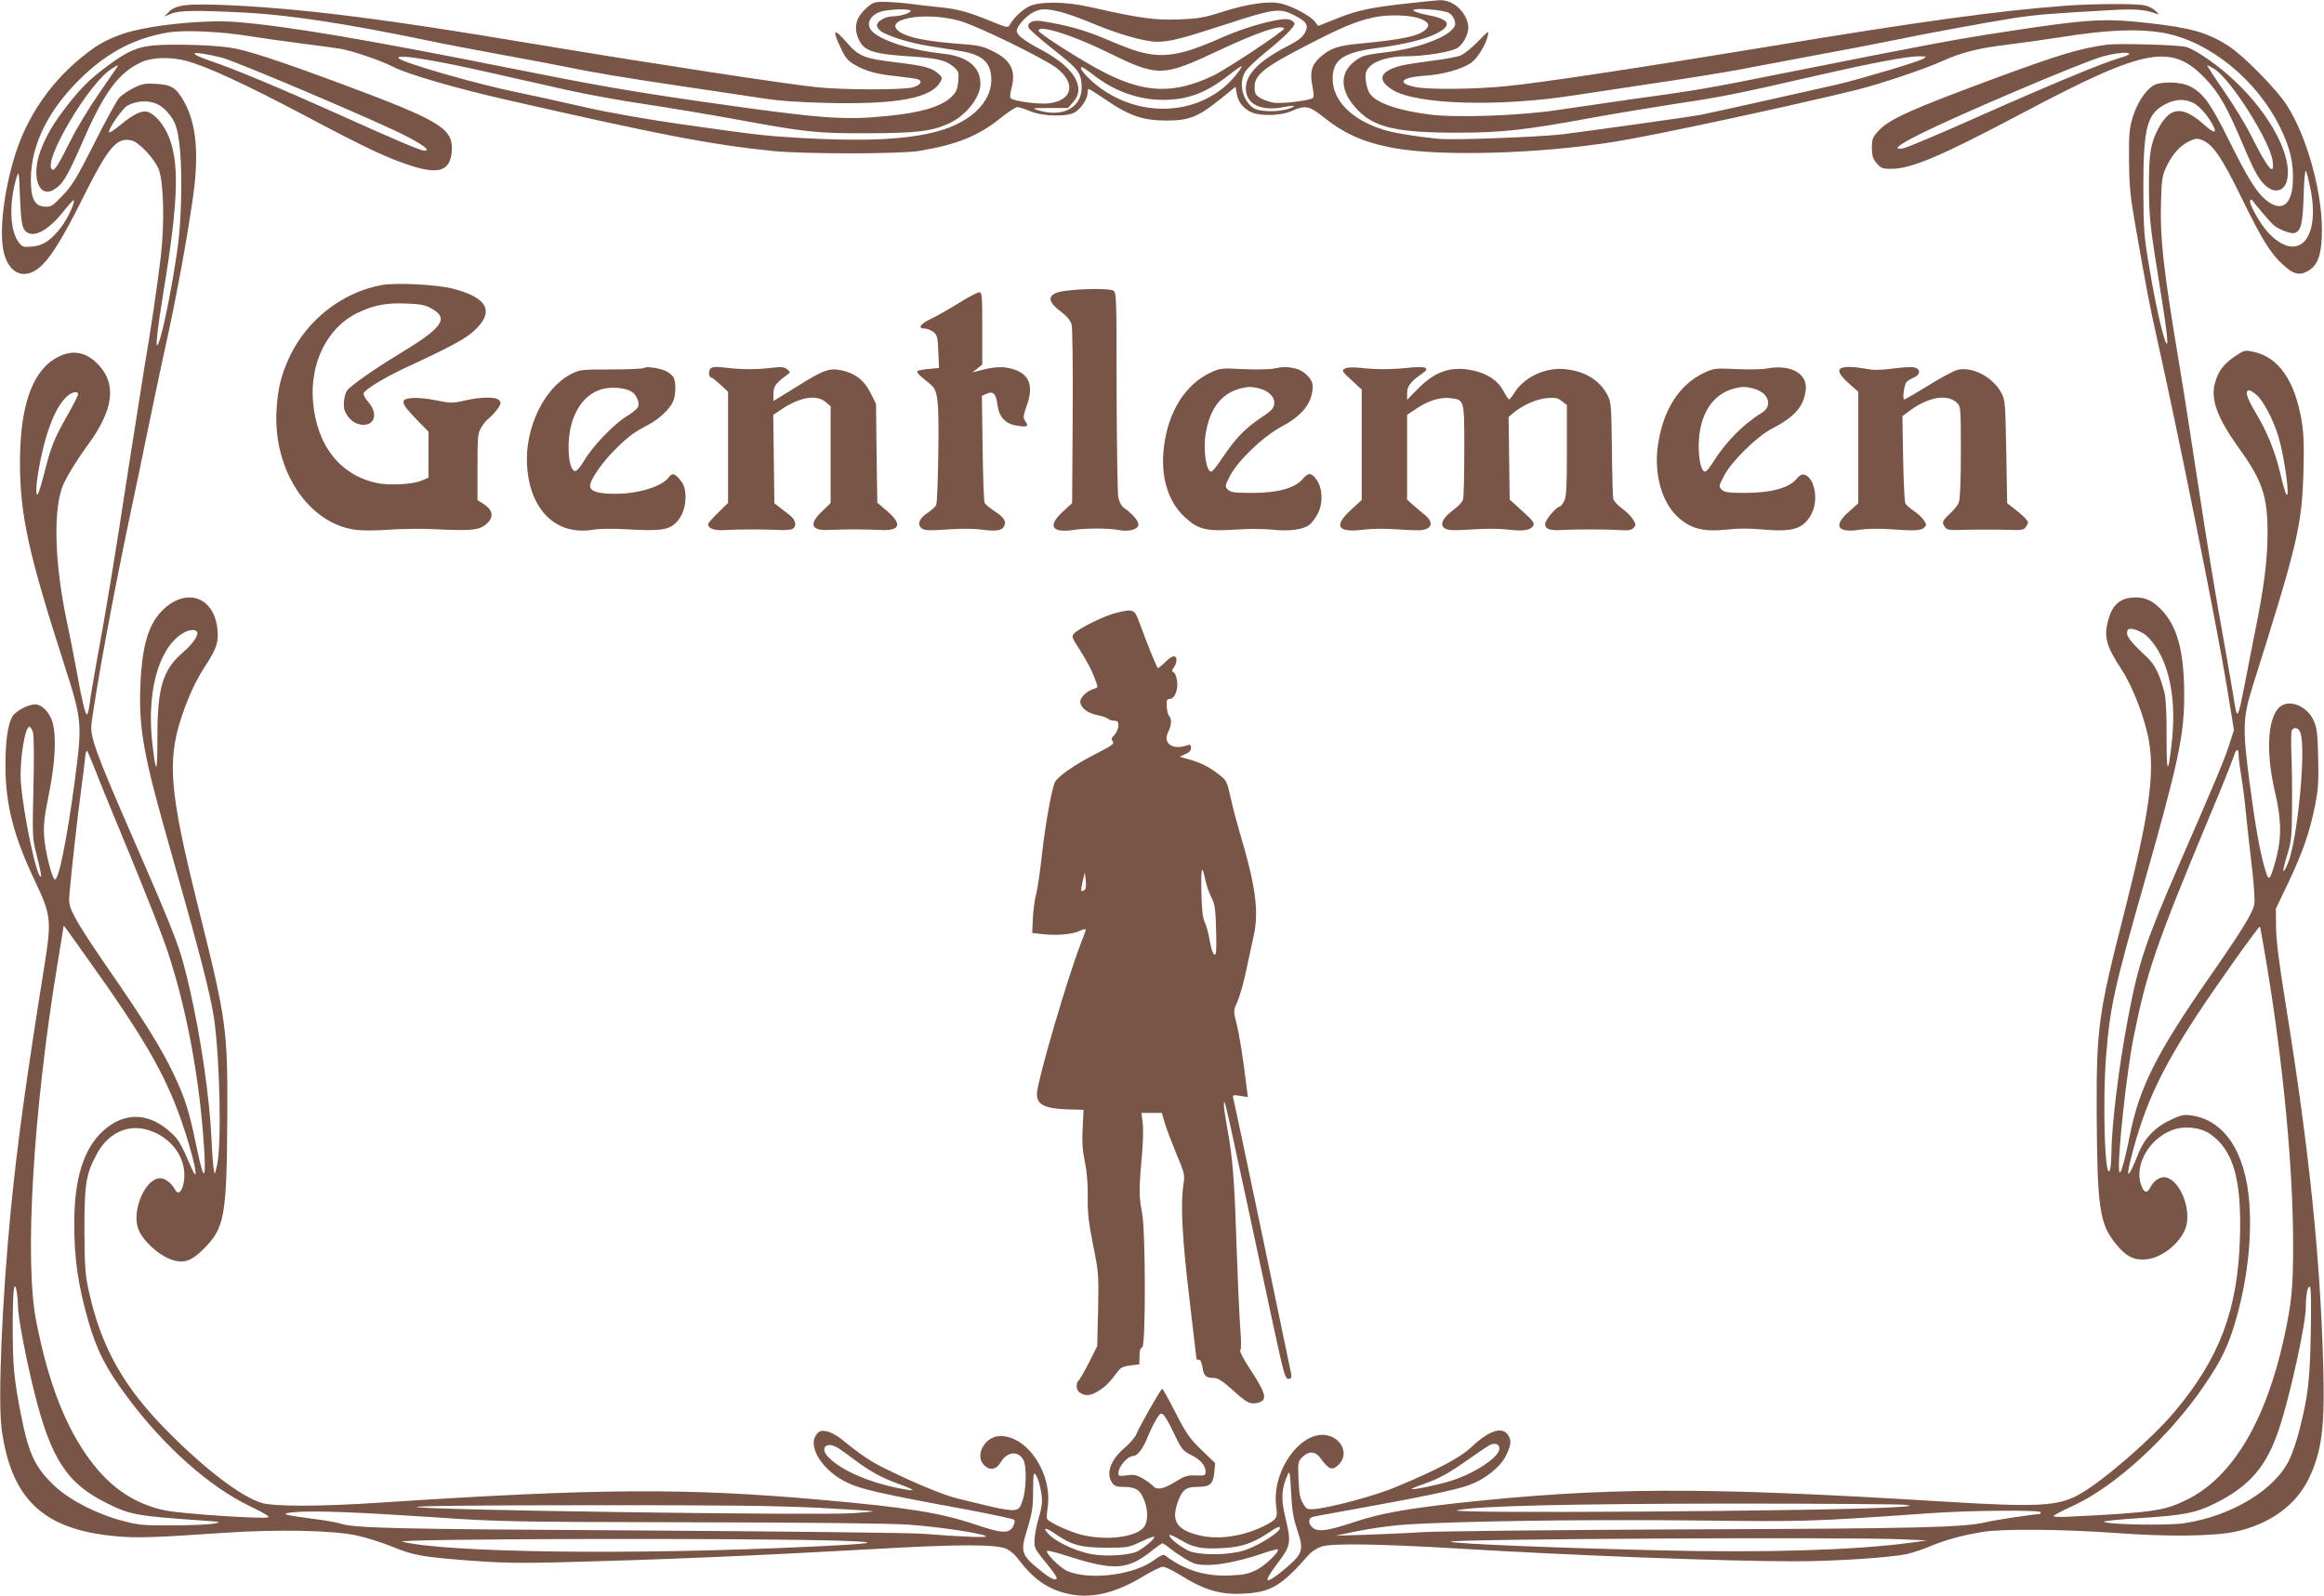 <?xml version="1.0" standalone="no"?>
<!DOCTYPE svg PUBLIC "-//W3C//DTD SVG 20010904//EN"
 "http://www.w3.org/TR/2001/REC-SVG-20010904/DTD/svg10.dtd">
<svg version="1.0" xmlns="http://www.w3.org/2000/svg"
 width="1280pt" height="879pt" viewBox="0 0 1280 879"
 preserveAspectRatio="xMidYMid meet">
<g transform="translate(0,879) scale(0.1,-0.1)"
fill="#795548" stroke="none">
<path d="M7770 8773 c-217 -23 -291 -39 -402 -83 l-108 -43 -19 25 c-25 31
-121 83 -183 98 -65 17 -189 -1 -331 -47 -98 -31 -128 -36 -237 -40 -130 -5
-216 7 -485 68 -140 32 -284 32 -341 2 -39 -21 -82 -63 -103 -101 -9 -15 -17
-14 -88 15 -138 57 -191 72 -295 83 -57 6 -139 15 -182 21 -44 5 -103 9 -133
9 -47 0 -58 -4 -93 -36 -53 -48 -68 -100 -45 -160 28 -73 74 -90 277 -104 159
-10 206 -21 249 -57 29 -25 31 -30 27 -80 -4 -41 -11 -60 -33 -82 -53 -56
-169 -92 -359 -110 -243 -24 -360 -15 -1019 79 -396 57 -595 92 -1060 185
-797 159 -1230 232 -1507 254 -181 14 -492 -19 -628 -67 -98 -35 -148 -65
-240 -142 -162 -137 -283 -317 -346 -515 -67 -210 -94 -448 -62 -557 29 -101
102 -135 178 -83 63 43 134 153 252 390 144 288 189 341 272 321 42 -11 128
-104 149 -161 27 -75 32 -296 10 -483 -17 -145 -59 -431 -90 -607 -8 -49 -47
-295 -86 -545 -81 -531 -125 -793 -174 -1059 -19 -105 -38 -216 -41 -247 -4
-30 -10 -57 -15 -59 -8 -6 -28 76 -59 250 -12 66 -35 182 -51 258 -68 320 -77
613 -24 749 18 46 80 148 140 229 136 185 158 326 65 431 -74 85 -159 98 -253
39 -124 -79 -187 -270 -187 -566 0 -291 46 -501 242 -1110 101 -314 102 -326
59 -653 -45 -332 -91 -557 -111 -535 -18 19 -53 163 -57 238 -4 64 2 111 27
235 34 167 41 310 20 390 -15 54 -59 100 -96 100 -41 0 -107 -36 -126 -67 -25
-43 -38 -135 -38 -267 0 -218 44 -389 163 -640 88 -185 91 -215 53 -456 -108
-677 -149 -981 -186 -1350 -49 -503 -72 -1053 -51 -1211 52 -385 228 -553 621
-590 121 -12 226 -8 605 18 296 20 599 14 731 -15 51 -11 137 -38 193 -61 123
-49 160 -56 426 -77 160 -12 272 -15 470 -10 563 14 1087 36 1730 72 495 29
709 29 762 1 17 -9 42 -30 55 -47 87 -115 159 -168 268 -196 130 -33 265 -4
423 91 49 30 100 55 112 55 12 0 50 -18 86 -40 142 -89 228 -115 359 -108 151
8 208 42 361 217 14 16 46 35 70 43 61 18 314 14 739 -11 641 -39 1494 -71
1864 -71 216 0 522 20 619 40 27 6 85 25 130 44 89 36 170 58 287 78 108 18
442 15 734 -6 294 -22 549 -18 666 9 184 42 326 146 395 288 73 152 90 283 81
615 -16 602 -77 1198 -208 2007 -36 222 -52 351 -52 420 l-1 100 68 142 c79
167 118 278 147 423 18 89 21 130 18 265 -3 135 -7 167 -25 206 -32 72 -116
113 -172 85 -80 -42 -97 -242 -40 -483 33 -144 36 -237 9 -348 -13 -52 -29
-103 -35 -112 -11 -15 -15 -10 -29 37 -29 96 -55 244 -87 488 -38 293 -36 348
18 522 250 791 272 887 280 1190 4 142 1 206 -11 277 -37 216 -126 344 -260
374 -53 12 -54 11 -107 -24 -62 -42 -93 -83 -110 -149 -24 -89 14 -191 130
-353 133 -185 161 -268 160 -480 0 -137 -20 -294 -68 -530 -22 -110 -47 -238
-56 -285 -41 -211 -43 -214 -64 -75 -7 44 -30 177 -51 295 -48 266 -85 487
-156 953 -30 199 -72 468 -94 597 -85 510 -103 676 -98 868 3 124 7 154 26
195 32 71 76 123 126 147 40 19 47 20 78 7 58 -25 105 -94 213 -315 115 -234
159 -306 228 -369 58 -54 90 -62 136 -37 53 29 75 81 79 191 10 221 -79 550
-195 727 -60 91 -239 272 -322 325 -113 72 -208 99 -448 125 -232 26 -328 20
-753 -45 -297 -45 -431 -70 -1230 -229 -450 -90 -485 -96 -870 -149 -118 -17
-291 -42 -385 -56 -206 -32 -564 -45 -710 -26 -179 23 -298 65 -331 117 -10
14 -19 46 -22 72 -3 40 0 51 21 74 32 35 113 58 201 58 105 0 254 25 285 47
38 28 64 87 57 127 -15 77 -85 137 -156 135 -19 -1 -91 -8 -160 -16z m-2755
-42 c6 -11 -56 -31 -98 -31 -39 0 -87 -27 -87 -49 0 -10 10 -25 23 -34 43 -28
163 -65 267 -81 58 -9 134 -21 169 -27 124 -20 171 -64 171 -161 -1 -122 -117
-233 -295 -281 -169 -46 -395 -57 -755 -37 -199 12 -228 15 -660 76 -200 29
-395 63 -535 95 -121 28 -285 64 -364 80 -227 46 -642 166 -656 189 -15 24
188 -8 525 -85 113 -25 293 -66 400 -90 107 -24 303 -60 435 -79 132 -20 348
-56 480 -80 407 -75 460 -81 745 -80 267 1 349 10 444 53 94 41 176 144 176
220 0 94 -74 152 -210 166 -161 16 -328 68 -383 119 -47 43 -12 104 66 117 64
10 135 10 142 0z m824 -6 c36 -9 118 -38 184 -66 139 -58 282 -99 349 -99 72
0 134 16 383 97 259 85 294 90 371 50 63 -32 78 -49 69 -79 -12 -37 -34 -57
-115 -98 -159 -84 -228 -161 -217 -244 10 -75 91 -109 206 -86 64 12 77 7 25
-10 -55 -18 -158 -16 -189 4 -62 41 -85 139 -46 202 11 18 64 68 119 112 97
79 152 134 152 153 0 5 -11 14 -24 20 -37 17 -224 -31 -370 -95 -164 -73 -247
-97 -331 -99 -85 -1 -149 17 -317 89 -116 49 -217 77 -354 98 -48 7 -79 -10
-68 -37 3 -9 60 -59 125 -111 146 -115 161 -133 166 -200 10 -124 -96 -187
-241 -143 -36 11 -31 12 63 12 l103 0 29 33 c72 80 5 191 -173 286 -98 52
-138 83 -138 106 0 26 52 83 92 103 41 20 66 21 147 2z m2143 -7 c14 -9 28
-29 31 -45 5 -23 0 -33 -26 -56 -53 -46 -197 -95 -332 -112 -143 -18 -151 -20
-193 -52 -88 -66 -82 -169 17 -270 92 -96 219 -124 551 -124 245 1 367 14 725
80 149 27 367 63 485 81 230 34 334 54 750 150 318 73 515 110 578 110 46 -1
46 -1 22 -15 -34 -18 -329 -106 -465 -139 -120 -28 -682 -153 -755 -168 -56
-11 -643 -93 -767 -108 -133 -15 -585 -32 -673 -25 -112 10 -259 33 -315 52
-172 55 -275 160 -275 279 0 105 56 144 241 169 148 19 267 48 330 80 89 45
75 79 -42 101 -40 7 -77 19 -83 25 -18 19 166 6 196 -13z m-157 -32 c43 -18
51 -33 30 -56 -34 -37 -128 -58 -365 -80 -121 -11 -164 -26 -220 -76 -47 -43
-57 -82 -41 -162 8 -42 8 -58 0 -63 -23 -14 -169 -31 -212 -25 -23 4 -57 15
-75 26 -28 17 -32 25 -32 62 0 64 52 107 271 220 208 108 284 140 384 162 80
18 207 14 260 -8z m-2539 -11 c96 -27 457 -203 531 -258 111 -84 92 -179 -38
-196 -56 -7 -195 11 -212 28 -5 5 -4 24 2 47 29 103 2 161 -99 211 -59 30 -79
34 -205 43 -159 13 -256 32 -303 60 -118 72 127 121 324 65z m1787 -41 c9 -9
-316 -225 -394 -262 -212 -100 -370 -96 -593 17 -117 59 -366 217 -366 232 0
34 179 -21 372 -115 289 -142 307 -141 623 7 214 100 337 142 358 121z m4842
-25 c252 -45 516 -258 645 -524 55 -113 74 -198 68 -305 -7 -122 -65 -159
-146 -93 -54 44 -99 116 -207 333 -101 203 -139 255 -210 293 -53 28 -168 31
-208 4 -43 -28 -86 -95 -110 -171 -19 -62 -22 -92 -21 -236 1 -138 6 -195 33
-350 57 -328 82 -462 118 -620 121 -539 336 -1611 389 -1938 l38 -233 -28 -87
c-27 -83 -76 -199 -271 -647 -188 -433 -226 -546 -284 -850 -51 -268 -90 -587
-92 -742 0 -43 -4 -87 -8 -98 -28 -70 -42 382 -20 642 21 259 45 366 210 944
187 658 219 808 219 1030 0 245 -39 385 -131 476 -51 51 -94 67 -161 61 -62
-6 -103 -43 -123 -112 -30 -101 -18 -150 72 -287 61 -94 128 -269 149 -392 32
-184 -1 -413 -135 -939 -144 -563 -155 -641 -153 -1113 3 -519 16 -608 106
-717 56 -69 97 -90 163 -85 99 7 215 109 228 202 15 97 -41 226 -109 248 -32
11 -72 -12 -93 -54 -18 -35 -36 -29 -51 16 -37 109 45 252 171 300 67 26 156
16 211 -22 127 -89 173 -250 163 -573 -12 -395 -112 -661 -360 -956 -121 -145
-389 -378 -519 -452 -121 -70 -228 -75 -769 -42 -1317 81 -1853 79 -2669 -10
-285 -32 -422 -57 -568 -106 -142 -47 -195 -54 -224 -27 -23 21 -23 50 0 57 9
3 121 24 247 46 351 63 554 106 617 130 89 33 170 98 202 161 30 61 32 86 10
117 -32 46 -105 21 -199 -68 -63 -59 -183 -123 -415 -220 -113 -48 -360 -114
-449 -122 -42 -3 -46 -1 -65 32 -16 26 -21 57 -24 132 -4 93 -3 98 21 122 34
34 70 33 96 -1 52 -71 69 -76 106 -38 50 49 22 131 -51 155 -146 49 -322 -183
-295 -388 9 -63 3 -72 -66 -107 -119 -59 -256 -78 -362 -51 -118 30 -149 76
-117 174 25 74 46 92 109 92 71 0 88 14 95 79 l5 52 -75 72 c-65 63 -84 89
-143 205 -37 72 -70 132 -74 132 -8 -1 -124 -205 -141 -247 -7 -18 -36 -53
-65 -77 -79 -68 -106 -142 -69 -194 12 -17 25 -22 59 -22 63 0 90 -13 110 -57
29 -60 31 -132 5 -165 -43 -55 -203 -75 -339 -43 -67 16 -187 71 -194 89 -3 6
-1 34 3 61 28 186 -109 395 -260 395 -85 0 -144 -106 -90 -160 32 -32 67 -26
92 16 36 61 101 65 127 7 16 -36 13 -161 -7 -218 -25 -72 -16 -73 -362 12 -70
17 -226 81 -383 158 -91 44 -139 76 -255 170 -23 19 -59 37 -79 41 -31 6 -39
3 -55 -16 -53 -66 29 -198 165 -265 78 -38 187 -63 662 -150 138 -26 254 -51
260 -56 6 -6 4 -19 -5 -37 -24 -41 -61 -39 -212 12 -192 64 -372 93 -848 135
-740 66 -1230 63 -2415 -15 -347 -23 -595 -23 -665 -2 -113 35 -309 184 -515
392 -246 247 -369 467 -437 780 -19 87 -22 132 -23 331 0 255 8 307 68 418 57
108 158 161 262 138 108 -24 193 -105 215 -204 19 -81 -16 -182 -44 -132 -23
40 -56 65 -84 65 -80 0 -156 -172 -122 -275 23 -70 126 -161 203 -179 58 -14
99 4 163 69 112 114 123 181 126 730 2 472 -5 525 -152 1115 -176 704 -186
855 -77 1146 30 79 66 152 106 213 65 99 77 136 68 211 -20 168 -162 222 -289
111 -88 -78 -126 -200 -135 -431 -9 -239 19 -388 166 -902 155 -543 221 -797
240 -928 32 -224 42 -690 17 -805 -13 -58 -13 -59 -19 -25 -3 19 -9 93 -12
164 -10 227 -59 565 -121 833 -53 228 -63 256 -334 878 -183 421 -215 509
-206 579 27 207 118 700 216 1166 23 107 68 323 100 480 32 157 79 377 104
490 48 219 103 517 136 743 38 255 23 424 -47 549 -43 75 -69 92 -153 96 -60
4 -78 0 -123 -22 -29 -14 -64 -38 -79 -53 -14 -15 -77 -129 -138 -251 -98
-194 -121 -232 -175 -289 -58 -60 -64 -64 -101 -61 -54 4 -74 45 -74 149 0
197 103 398 295 577 138 129 285 204 460 233 90 15 291 6 455 -21 69 -11 197
-29 284 -40 88 -11 183 -24 213 -29 73 -14 220 -64 290 -100 83 -41 329 -113
602 -176 862 -197 1145 -252 1491 -287 173 -17 701 -17 805 1 206 35 323 82
445 180 41 33 83 61 93 61 10 0 42 -10 70 -22 69 -30 208 -33 250 -5 34 22 67
74 67 105 0 12 3 22 7 22 3 0 47 -28 96 -61 126 -87 205 -113 332 -113 125 0
174 20 295 117 l85 69 6 -33 c7 -46 28 -76 67 -100 46 -30 170 -30 237 0 74
33 97 28 173 -33 118 -94 224 -141 387 -171 257 -48 801 -33 1223 35 218 35
948 192 1328 285 131 33 368 112 470 158 105 48 206 73 368 92 72 9 203 27
291 41 252 40 420 47 560 23z m-5110 -235 c-189 -230 -548 -245 -788 -34 -48
43 -76 80 -58 80 5 0 32 -18 61 -41 114 -90 249 -139 385 -139 136 0 236 37
360 134 38 30 72 53 74 51 2 -3 -13 -25 -34 -51z m-5930 -162 c32 -17 73 -64
89 -104 27 -64 39 -220 33 -428 -5 -159 -13 -234 -42 -405 -35 -205 -69 -355
-87 -385 -13 -22 -1 88 32 290 84 511 90 723 24 870 -27 61 -74 113 -111 124
-31 10 -80 -14 -151 -73 -36 -30 -62 -46 -62 -38 0 24 77 132 103 146 55 29
122 30 172 3z m11199 14 c34 -14 82 -66 112 -122 28 -51 10 -51 -45 -2 -119
107 -188 102 -253 -19 -43 -80 -53 -143 -52 -318 0 -171 6 -222 59 -550 40
-247 50 -337 36 -315 -17 28 -59 211 -92 410 -31 184 -33 209 -34 445 0 336
20 411 127 464 50 24 95 27 142 7z m650 -468 c59 -284 -65 -421 -228 -253 -45
46 -115 170 -102 182 3 3 7 4 9 2 12 -18 105 -127 117 -137 28 -25 96 -51 117
-46 36 10 46 50 51 208 2 82 8 143 12 135 5 -8 15 -49 24 -91z m-12591 -232
c37 -55 124 -16 213 95 31 39 58 69 60 66 9 -9 -33 -100 -66 -144 -57 -76
-102 -106 -163 -111 -51 -4 -55 -3 -77 28 -47 66 -50 219 -8 355 12 37 13 29
18 -111 5 -119 10 -158 23 -178z m12295 -911 c37 -31 94 -139 121 -230 35
-119 67 -360 42 -315 -5 8 -19 58 -31 110 -31 128 -71 227 -137 338 -50 84
-61 122 -34 122 5 0 23 -11 39 -25z m-11998 3 c0 -7 -27 -60 -60 -118 -70
-122 -90 -172 -125 -312 -31 -121 -44 -150 -45 -97 0 62 31 221 61 314 33 100
63 157 104 198 29 28 65 36 65 15z m11375 -1317 c17 -9 47 -41 67 -71 85 -126
116 -321 87 -552 -19 -161 -26 -147 -26 52 1 120 -4 213 -11 242 -25 99 -53
157 -94 195 -102 96 -121 122 -110 151 6 16 43 9 87 -17z m-10720 9 c11 -17
-23 -67 -78 -114 -111 -95 -141 -196 -140 -471 0 -194 -7 -207 -26 -47 -36
287 27 531 158 619 35 24 75 30 86 13z m-903 -556 c5 -16 6 -153 2 -304 -6
-275 -6 -275 20 -379 15 -57 25 -106 22 -109 -21 -20 -96 332 -111 518 -9 115
23 316 49 307 5 -2 14 -17 18 -33z m12488 0 c33 -87 -17 -601 -70 -722 -30
-68 -32 -47 -3 48 24 78 26 101 27 275 1 105 -1 237 -4 295 -2 58 -1 111 3
118 13 20 37 14 47 -14z m-12142 -214 c22 -58 109 -269 192 -470 83 -201 173
-430 200 -510 111 -334 183 -727 206 -1125 8 -158 -6 -143 -45 45 -39 190 -62
262 -125 395 -65 137 -165 298 -353 569 -81 116 -165 245 -186 286 -37 70 -39
79 -34 140 9 111 47 449 64 570 9 63 18 139 21 169 2 29 7 49 12 45 4 -5 25
-56 48 -114z m11802 88 c0 -18 7 -71 15 -118 8 -47 19 -132 24 -190 6 -58 20
-188 32 -290 13 -104 19 -201 15 -221 -8 -47 -68 -144 -248 -403 -291 -418
-385 -606 -438 -872 -29 -147 -53 -227 -58 -195 -11 67 40 537 78 731 73 365
123 512 423 1231 64 152 121 295 128 318 15 49 29 53 29 9z m-11858 -1104
c320 -447 435 -646 527 -907 70 -202 107 -380 52 -252 -56 129 -68 149 -109
186 -122 113 -258 116 -375 9 -107 -98 -158 -263 -158 -510 0 -196 21 -338 77
-535 47 -163 97 -262 215 -420 202 -272 454 -496 677 -602 79 -38 111 -58 98
-61 -41 -9 -478 20 -564 38 -166 34 -300 122 -414 275 -136 181 -233 430 -299
770 -65 333 -16 1152 116 1956 19 115 35 212 35 216 0 9 -6 17 122 -163z
m12013 -50 c91 -549 145 -1120 145 -1544 0 -233 -8 -317 -51 -513 -100 -456
-285 -765 -533 -887 -125 -62 -184 -71 -648 -94 -49 -3 -88 -1 -88 3 0 4 48
30 108 57 232 106 534 383 726 668 91 133 131 217 170 354 63 217 89 448 75
644 -21 283 -138 459 -321 484 -39 6 -57 2 -112 -24 -88 -41 -147 -104 -180
-190 -55 -139 -71 -143 -35 -6 72 277 160 467 357 769 100 154 344 497 349
491 2 -2 19 -97 38 -212z m-12386 -1881 c1 -62 46 -296 91 -476 92 -365 179
-498 397 -606 130 -65 160 -71 538 -97 94 -7 97 -8 55 -16 -25 -5 -126 -10
-225 -10 -164 -1 -189 1 -280 25 -142 37 -289 113 -372 190 -109 102 -144 175
-187 392 -39 201 -46 271 -46 485 0 202 8 272 22 195 4 -22 7 -59 7 -82z
m12628 -150 c-5 -258 -14 -339 -63 -532 -13 -52 -37 -124 -54 -159 -78 -167
-317 -312 -579 -352 -89 -14 -427 -8 -443 8 -4 4 83 13 195 20 243 15 310 28
419 82 191 96 284 205 353 417 60 182 145 573 145 666 0 66 11 120 23 108 6
-6 7 -103 4 -258z m-6266 -538 c46 -98 53 -107 106 -133 47 -24 73 -56 73 -89
0 -20 -4 -22 -53 -20 -46 2 -62 -3 -114 -35 -65 -41 -103 -47 -123 -22 -8 8
-32 26 -55 40 -35 20 -50 23 -88 18 -42 -6 -47 -5 -47 12 0 36 50 93 81 94 23
0 53 38 78 100 12 30 33 74 47 98 22 37 28 41 41 30 9 -7 33 -49 54 -93z
m1797 -89 c9 -44 -120 -134 -258 -180 -77 -25 -237 -58 -223 -46 4 4 37 17 73
29 81 29 130 56 250 141 52 37 102 70 110 73 25 9 45 3 48 -17z m-3640 -3 c15
-10 52 -36 82 -59 91 -69 156 -104 253 -139 101 -37 97 -43 -15 -20 -159 33
-299 95 -370 163 -58 54 -18 98 50 55z m2526 -448 c37 -107 31 -130 -43 -196
-33 -29 -73 -61 -90 -71 -48 -31 -39 -4 29 86 70 93 73 109 38 254 -23 97 -20
151 13 227 12 27 14 20 20 -95 5 -98 12 -142 33 -205z m-1415 233 c15 -69 14
-93 -9 -173 -12 -39 -21 -91 -22 -116 -1 -49 -2 -48 80 -148 23 -29 42 -57 42
-62 0 -20 -33 -6 -87 38 -111 90 -115 103 -73 237 25 83 30 115 30 205 1 93 2
104 15 87 7 -10 19 -40 24 -68z m4766 -97 c42 -6 30 -8 -80 -14 -364 -21
-2475 -35 -2390 -16 104 24 620 36 1505 37 503 0 938 -3 965 -7z m-5990 -16
c164 -9 301 -17 303 -19 2 -2 -47 -7 -109 -11 -205 -13 -2347 17 -2404 34 -18
6 351 10 940 10 748 1 1039 -3 1270 -14z m-2120 -52 c366 -25 418 -26 1415
-28 672 -1 1094 -6 1204 -13 166 -12 396 -46 426 -63 16 -10 -121 -5 -350 13
-74 5 -774 13 -1560 18 -1382 8 -1570 12 -1653 40 -16 5 -83 17 -150 25 -160
21 -180 28 -92 36 106 9 340 0 760 -28z m8855 27 c0 -5 -4 -10 -8 -10 -29 0
-248 -33 -297 -45 -117 -28 -374 -35 -1645 -39 -707 -3 -1359 -10 -1450 -15
-91 -6 -237 -12 -325 -15 l-160 -5 115 24 c63 13 171 29 240 35 241 20 1008
32 1620 25 628 -7 632 -7 1300 40 231 16 610 19 610 5z m-4192 -92 c-8 -24
-129 -98 -196 -118 -76 -24 -211 -28 -285 -9 -43 10 -138 82 -125 94 3 3 31
-10 63 -29 68 -41 117 -50 234 -43 98 5 161 27 241 80 58 39 74 45 68 25z
m-1231 -30 c87 -59 135 -72 273 -73 121 0 127 1 194 33 38 18 71 30 73 28 10
-9 -73 -77 -106 -87 -69 -20 -191 -23 -261 -5 -85 21 -178 67 -214 105 -38 40
-17 40 41 -1z m-1177 -35 c222 -8 183 -15 -170 -32 -976 -47 -2002 -34 -2255
27 -70 17 1975 21 2425 5z m5840 8 l135 -6 -95 -13 c-310 -41 -786 -55 -1360
-42 -595 14 -1143 36 -1170 48 -33 15 2207 27 2490 13z m-4041 -46 c16 -14 56
-41 87 -60 52 -31 65 -35 130 -35 72 0 196 27 318 70 33 11 61 18 64 16 11
-12 -69 -89 -117 -113 -44 -22 -72 -28 -146 -31 -138 -6 -254 30 -360 112 -7
5 -28 -4 -57 -26 -107 -82 -350 -114 -476 -63 -43 17 -132 107 -113 113 5 2
54 -11 108 -28 258 -83 334 -79 468 29 28 22 53 40 57 40 3 1 20 -10 37 -24z"/>
<path d="M850 8540 c-91 -8 -144 -30 -247 -105 -102 -75 -151 -122 -228 -220
-77 -98 -120 -170 -151 -253 -53 -140 -13 -264 70 -218 51 29 75 69 161 265
118 272 197 379 320 437 60 29 160 32 250 9 112 -30 315 -123 647 -298 356
-189 466 -240 602 -283 145 -45 205 -23 214 79 10 129 -52 168 -613 377 -345
128 -515 184 -610 198 -91 14 -319 21 -415 12z m370 -67 c77 -19 856 -350
1014 -431 102 -53 139 -82 103 -82 -20 0 -166 62 -472 200 -307 138 -571 249
-699 292 -147 50 -117 62 54 21z m-574 -51 c-2 -4 -48 -70 -101 -147 -52 -76
-121 -188 -151 -249 -72 -143 -93 -178 -106 -170 -59 36 202 479 327 555 33
21 38 23 31 11z"/>
<path d="M11605 8544 c-147 -20 -258 -53 -603 -180 -472 -174 -599 -231 -656
-295 -32 -35 -36 -45 -36 -93 0 -44 5 -60 26 -85 23 -27 32 -31 79 -31 112 0
272 68 718 304 693 367 830 391 1022 184 70 -75 115 -156 200 -358 64 -151 91
-198 131 -229 47 -37 96 -22 110 35 32 128 -87 358 -283 544 -87 84 -214 173
-271 191 -36 12 -373 21 -437 13z m121 -53 c-3 -4 -27 -14 -53 -21 -81 -22
-390 -150 -783 -325 -206 -92 -389 -169 -407 -172 -62 -10 -34 15 85 75 200
102 915 406 1017 432 74 20 150 26 141 11z m470 -81 c91 -57 306 -396 321
-507 12 -90 -25 -45 -120 143 -30 60 -98 171 -151 247 -52 75 -92 137 -89 137
3 0 21 -9 39 -20z"/>
<path d="M2103 7220 c-216 -39 -411 -190 -508 -395 -46 -99 -65 -173 -72 -295
-19 -330 175 -623 434 -658 35 -5 115 -5 180 0 65 5 181 7 258 3 217 -10 252
-6 295 40 30 32 21 68 -25 98 l-35 22 0 184 c0 168 2 186 21 217 11 19 30 42
43 51 12 10 33 32 46 50 19 27 21 35 10 48 -17 20 -97 20 -190 -1 -67 -16 -78
-15 -154 0 -44 10 -103 16 -131 14 -74 -5 -71 -25 14 -113 l71 -73 0 -126 0
-127 -37 -16 c-51 -21 -176 -28 -245 -14 -205 43 -334 207 -354 450 -18 215
81 410 248 489 88 42 159 55 269 50 76 -3 102 -8 137 -28 97 -55 60 -106 -188
-255 -121 -73 -258 -169 -277 -194 -18 -24 -25 -84 -14 -114 18 -46 59 -77
102 -77 66 0 80 65 28 125 -17 19 -29 41 -26 49 8 21 109 83 217 134 259 120
338 163 387 206 120 108 82 186 -113 236 -91 23 -310 34 -391 20z"/>
<path d="M5915 7193 c-72 -6 -104 -14 -119 -29 -22 -22 -8 -49 49 -92 33 -25
51 -48 57 -70 5 -19 8 -247 6 -508 l-3 -475 -53 -49 c-85 -79 -58 -118 68 -98
62 9 186 9 239 -1 58 -12 111 3 111 30 0 21 -35 61 -79 91 -15 11 -26 32 -32
60 -4 24 -8 287 -9 585 0 526 -1 543 -19 553 -18 9 -124 11 -216 3z"/>
<path d="M5275 7117 c-56 -34 -124 -73 -153 -86 -55 -26 -69 -51 -28 -51 13 0
34 -9 47 -19 21 -17 24 -29 27 -109 l4 -89 -56 -5 c-31 -3 -59 -8 -63 -12 -5
-4 6 -19 22 -32 17 -14 40 -33 52 -43 39 -33 45 -86 41 -375 -2 -149 -7 -279
-12 -288 -4 -9 -25 -28 -46 -42 -44 -29 -59 -61 -38 -82 17 -17 34 -18 168 -9
58 4 132 3 165 -2 79 -11 113 -6 125 18 15 27 -1 51 -55 85 -24 16 -48 36 -52
44 -4 8 -9 144 -11 302 l-4 288 26 11 c36 17 52 0 60 -62 9 -68 45 -105 110
-114 55 -9 63 -4 43 25 -13 19 -12 28 9 88 40 114 10 180 -93 203 -51 12 -94
8 -183 -16 l-25 -6 28 21 27 22 0 199 c0 183 -1 199 -17 199 -10 0 -63 -28
-118 -63z"/>
<path d="M3547 6763 c-5 -4 -86 -8 -180 -8 -163 0 -174 -1 -221 -25 -149 -76
-256 -297 -243 -505 15 -245 160 -386 363 -353 33 6 111 7 179 3 215 -13 255
-4 301 65 36 55 40 153 8 196 -34 46 -51 52 -70 26 -35 -51 -167 -92 -295 -92
-96 0 -139 14 -139 44 0 34 69 133 142 204 72 71 99 90 178 132 62 32 123 91
139 133 14 36 14 103 1 128 -6 10 -23 25 -38 33 -34 18 -114 30 -125 19z m-69
-130 c27 -16 45 -58 37 -83 -3 -10 -32 -34 -64 -53 -72 -45 -187 -165 -233
-243 -19 -33 -41 -59 -49 -59 -39 0 -51 163 -19 267 31 102 92 167 175 187 49
11 122 4 153 -16z"/>
<path d="M3912 6758 c-12 -15 -7 -48 7 -48 3 0 25 -17 49 -39 l42 -39 0 -306
0 -306 -55 -54 c-30 -29 -55 -58 -55 -63 0 -24 33 -36 88 -33 72 5 220 5 293
1 30 -2 65 0 77 3 33 11 28 50 -8 78 -17 13 -43 33 -58 45 l-27 21 -3 244 -3
243 48 32 c98 66 191 81 240 39 l28 -24 0 -267 0 -266 -47 -45 c-75 -71 -61
-108 39 -103 79 4 207 4 274 0 117 -7 132 29 45 104 l-54 46 -4 272 -3 272
-29 58 c-34 71 -86 111 -160 127 -70 14 -98 4 -253 -93 l-123 -76 0 40 c0 40
12 58 71 101 24 18 24 18 4 34 -16 13 -32 14 -85 8 -83 -10 -166 -10 -255 1
-57 6 -73 5 -83 -7z"/>
<path d="M7010 6759 c-25 -4 -99 -5 -166 -2 -114 6 -124 5 -176 -19 -138 -64
-233 -213 -257 -407 -21 -163 21 -304 115 -390 76 -70 119 -79 299 -67 55 4
136 3 179 -1 92 -11 170 -1 206 25 14 10 35 38 48 63 30 57 27 140 -7 187 -28
40 -45 40 -77 3 -41 -50 -137 -76 -276 -76 -99 0 -120 3 -135 18 -17 17 -17
20 11 75 45 86 181 216 284 272 117 62 172 133 172 224 0 37 -47 85 -95 96
-46 11 -62 11 -125 -1z m-77 -108 c54 -13 89 -47 85 -85 -2 -25 -15 -39 -73
-77 -86 -58 -138 -111 -207 -213 -29 -44 -58 -81 -64 -83 -29 -10 -48 112 -34
205 23 143 87 226 195 253 42 10 54 10 98 0z"/>
<path d="M7406 6759 c-17 -10 -14 -16 38 -63 l56 -52 0 -304 0 -304 -60 -55
c-98 -91 -73 -127 74 -108 39 5 114 6 166 2 52 -4 113 -6 134 -6 74 3 88 42
30 88 -19 15 -48 40 -65 55 l-29 26 0 234 0 233 48 32 c65 45 133 67 189 60
79 -9 78 -5 78 -285 0 -136 -3 -259 -7 -273 -4 -14 -27 -39 -51 -56 -55 -40
-77 -78 -56 -98 17 -17 44 -19 179 -10 58 4 137 3 175 -2 84 -10 124 -4 139
20 9 16 1 27 -59 82 l-70 63 -3 228 -3 227 28 24 c51 42 125 75 182 80 47 4
60 2 84 -17 l27 -21 0 -250 c0 -205 -3 -255 -15 -279 -9 -17 -19 -30 -24 -30
-18 0 -81 -75 -81 -96 0 -29 27 -38 99 -33 73 4 241 4 314 -1 43 -3 62 0 74
12 14 15 14 19 -3 47 -10 17 -37 44 -61 61 -24 17 -45 41 -48 53 -2 12 -6 137
-7 277 -3 239 -5 258 -25 295 -44 83 -125 131 -236 142 -107 10 -224 -45 -277
-132 -12 -19 -25 -35 -28 -35 -4 0 -18 21 -32 47 -30 57 -88 96 -170 113 -118
25 -208 -6 -302 -103 l-58 -59 0 37 c0 38 22 66 84 108 44 30 22 41 -68 32
-100 -11 -191 -11 -276 -1 -44 4 -71 3 -84 -5z"/>
<path d="M9730 6760 c-25 -5 -99 -6 -166 -3 -114 6 -124 4 -175 -19 -142 -65
-233 -211 -259 -411 -19 -150 23 -300 105 -379 73 -70 144 -89 277 -75 55 7
124 7 190 1 173 -16 232 2 276 87 39 74 17 197 -39 214 -14 5 -27 -2 -45 -24
-41 -49 -142 -76 -281 -76 -94 0 -115 3 -130 18 -17 17 -17 20 12 75 40 79
181 218 265 261 124 65 172 119 185 208 14 95 -80 148 -215 123z m-77 -109
c88 -21 115 -96 49 -136 -98 -59 -199 -161 -267 -271 -16 -26 -35 -49 -41 -51
-22 -7 -39 60 -38 147 3 167 76 281 199 311 42 10 54 10 98 0z"/>
<path d="M10143 6763 c-26 -10 -12 -39 39 -84 l53 -47 0 -307 0 -307 -53 -48
c-89 -78 -61 -118 68 -97 30 5 102 6 160 2 136 -10 171 -8 189 10 12 12 12 17
-3 39 -9 15 -34 38 -55 52 -22 14 -43 33 -47 42 -4 9 -10 121 -12 248 l-4 232
34 25 c106 81 215 100 268 47 19 -19 20 -34 20 -269 0 -151 -4 -261 -11 -277
-5 -16 -28 -44 -50 -64 -43 -40 -45 -48 -26 -74 10 -14 25 -17 77 -15 36 1
101 2 145 2 44 0 109 -1 145 -2 52 -2 67 1 77 15 7 10 13 22 13 26 0 11 -34
45 -80 79 l-35 27 -5 283 c-5 268 -6 286 -27 325 -45 85 -155 144 -237 128
-20 -3 -92 -42 -161 -85 -70 -43 -131 -79 -137 -79 -11 0 -1 79 13 96 6 7 23
17 39 24 38 16 40 47 5 56 -14 4 -67 1 -118 -6 -70 -9 -106 -10 -151 -1 -62
11 -112 13 -133 4z"/>
<path d="M6147 5414 c-64 -15 -205 -85 -231 -113 -15 -16 -13 -22 24 -79 47
-73 77 -131 95 -183 13 -35 12 -37 -9 -43 -36 -9 -76 -46 -76 -70 0 -33 40
-65 94 -75 26 -5 53 -14 59 -20 6 -6 21 -11 34 -11 18 0 23 -5 23 -27 0 -15
-10 -37 -21 -50 -18 -18 -20 -25 -10 -37 10 -12 -5 -24 -99 -71 -112 -58 -201
-120 -219 -152 -18 -35 -53 -230 -72 -398 -10 -93 -25 -193 -32 -220 -8 -28
-16 -87 -18 -132 l-4 -82 64 -7 c78 -8 161 0 201 20 17 8 30 10 30 5 0 -4 -13
-41 -29 -81 -67 -171 -230 -723 -239 -814 -7 -68 37 -91 179 -95 l77 -2 -5
-101 c-4 -74 -1 -123 12 -186 12 -56 17 -122 16 -195 -1 -89 5 -141 30 -265
30 -150 31 -162 27 -355 l-5 -200 -46 -92 c-26 -50 -51 -94 -57 -98 -14 -9
-13 -51 3 -62 30 -25 64 -23 108 6 41 26 56 41 108 110 14 18 31 26 67 30 l49
6 1 45 c0 31 5 46 15 48 20 4 19 645 -1 742 -17 83 -17 134 -2 298 7 74 10
160 6 193 l-7 59 56 0 56 0 16 -55 c9 -31 38 -107 64 -170 44 -104 47 -117 40
-162 -18 -110 -9 -290 31 -628 22 -185 40 -339 40 -341 0 -2 6 -4 14 -4 8 0
15 -16 19 -41 6 -47 19 -59 62 -59 23 0 48 -16 108 -70 64 -58 84 -70 112 -70
18 0 40 7 49 15 21 22 6 59 -70 175 -34 52 -58 97 -53 101 6 3 6 55 -1 138 -5
72 -14 277 -20 454 -11 351 -21 473 -51 635 -10 58 -19 115 -18 126 2 50 -2
64 273 -1219 56 -259 64 -290 82 -290 15 0 18 6 16 25 -4 24 -307 1473 -319
1518 -5 22 -3 22 37 16 l43 -7 -7 54 c-19 160 -40 292 -56 353 -17 69 -17 70
6 120 12 28 35 107 49 176 15 69 33 154 41 190 29 135 8 279 -81 575 -13 44
-34 124 -46 178 -20 89 -25 100 -58 125 -59 47 -103 69 -165 87 l-59 17 31 14
c22 9 32 20 32 35 0 14 -5 19 -14 16 -85 -33 -145 7 -111 73 18 34 19 72 4 87
-6 6 -12 30 -13 52 -2 33 1 41 16 41 27 0 48 49 41 99 -3 24 -12 45 -19 48
-11 4 -11 9 1 26 8 12 15 29 15 39 0 32 -22 30 -59 -6 -20 -20 -40 -36 -43
-36 -6 0 -56 124 -106 260 -23 64 -33 67 -125 44z m492 -1472 c6 -29 21 -72
33 -95 19 -36 23 -61 26 -181 3 -113 1 -138 -10 -134 -7 3 -18 34 -25 76 -6
39 -19 84 -27 101 -11 21 -17 68 -19 165 -3 141 3 160 22 68z m-667 -55 c-20
-13 -21 -6 -9 48 l12 50 5 -45 c3 -31 1 -48 -8 -53z"/>
<path d="M1011 8760 c-37 -6 -62 -16 -80 -34 l-26 -27 37 15 c44 19 136 20
398 7 246 -12 562 -60 1020 -155 69 -15 247 -49 395 -76 149 -27 313 -58 365
-69 151 -31 313 -58 635 -106 165 -24 361 -54 435 -65 95 -15 203 -23 365 -27
389 -9 577 26 626 119 10 19 8 25 -15 44 -35 31 -78 42 -226 60 -177 21 -209
33 -272 105 -76 88 -87 80 -37 -26 24 -52 39 -70 75 -91 61 -36 123 -53 234
-64 52 -6 103 -13 113 -16 31 -10 18 -33 -25 -45 -54 -15 -383 -15 -533 1
-165 17 -891 128 -1500 229 -550 92 -841 135 -1135 171 -363 44 -745 66 -849
50z"/>
<path d="M11370 8758 c-364 -27 -814 -89 -1620 -223 -710 -117 -1268 -202
-1458 -220 -172 -17 -417 -19 -493 -5 -110 21 -85 54 48 63 98 6 202 35 254
70 35 23 83 100 94 152 6 28 2 25 -54 -33 -33 -34 -76 -69 -95 -77 -19 -8 -92
-22 -163 -30 -70 -9 -146 -21 -168 -27 -117 -31 -133 -78 -45 -133 130 -82
589 -95 1007 -29 87 13 293 44 458 69 165 24 359 56 430 69 72 14 265 50 430
81 165 30 353 67 419 80 160 34 522 101 681 126 118 18 198 25 565 45 105 5
158 0 215 -21 19 -8 19 -7 -1 14 -12 12 -39 26 -60 31 -47 11 -287 10 -444 -2z"/>
</g>
</svg>
